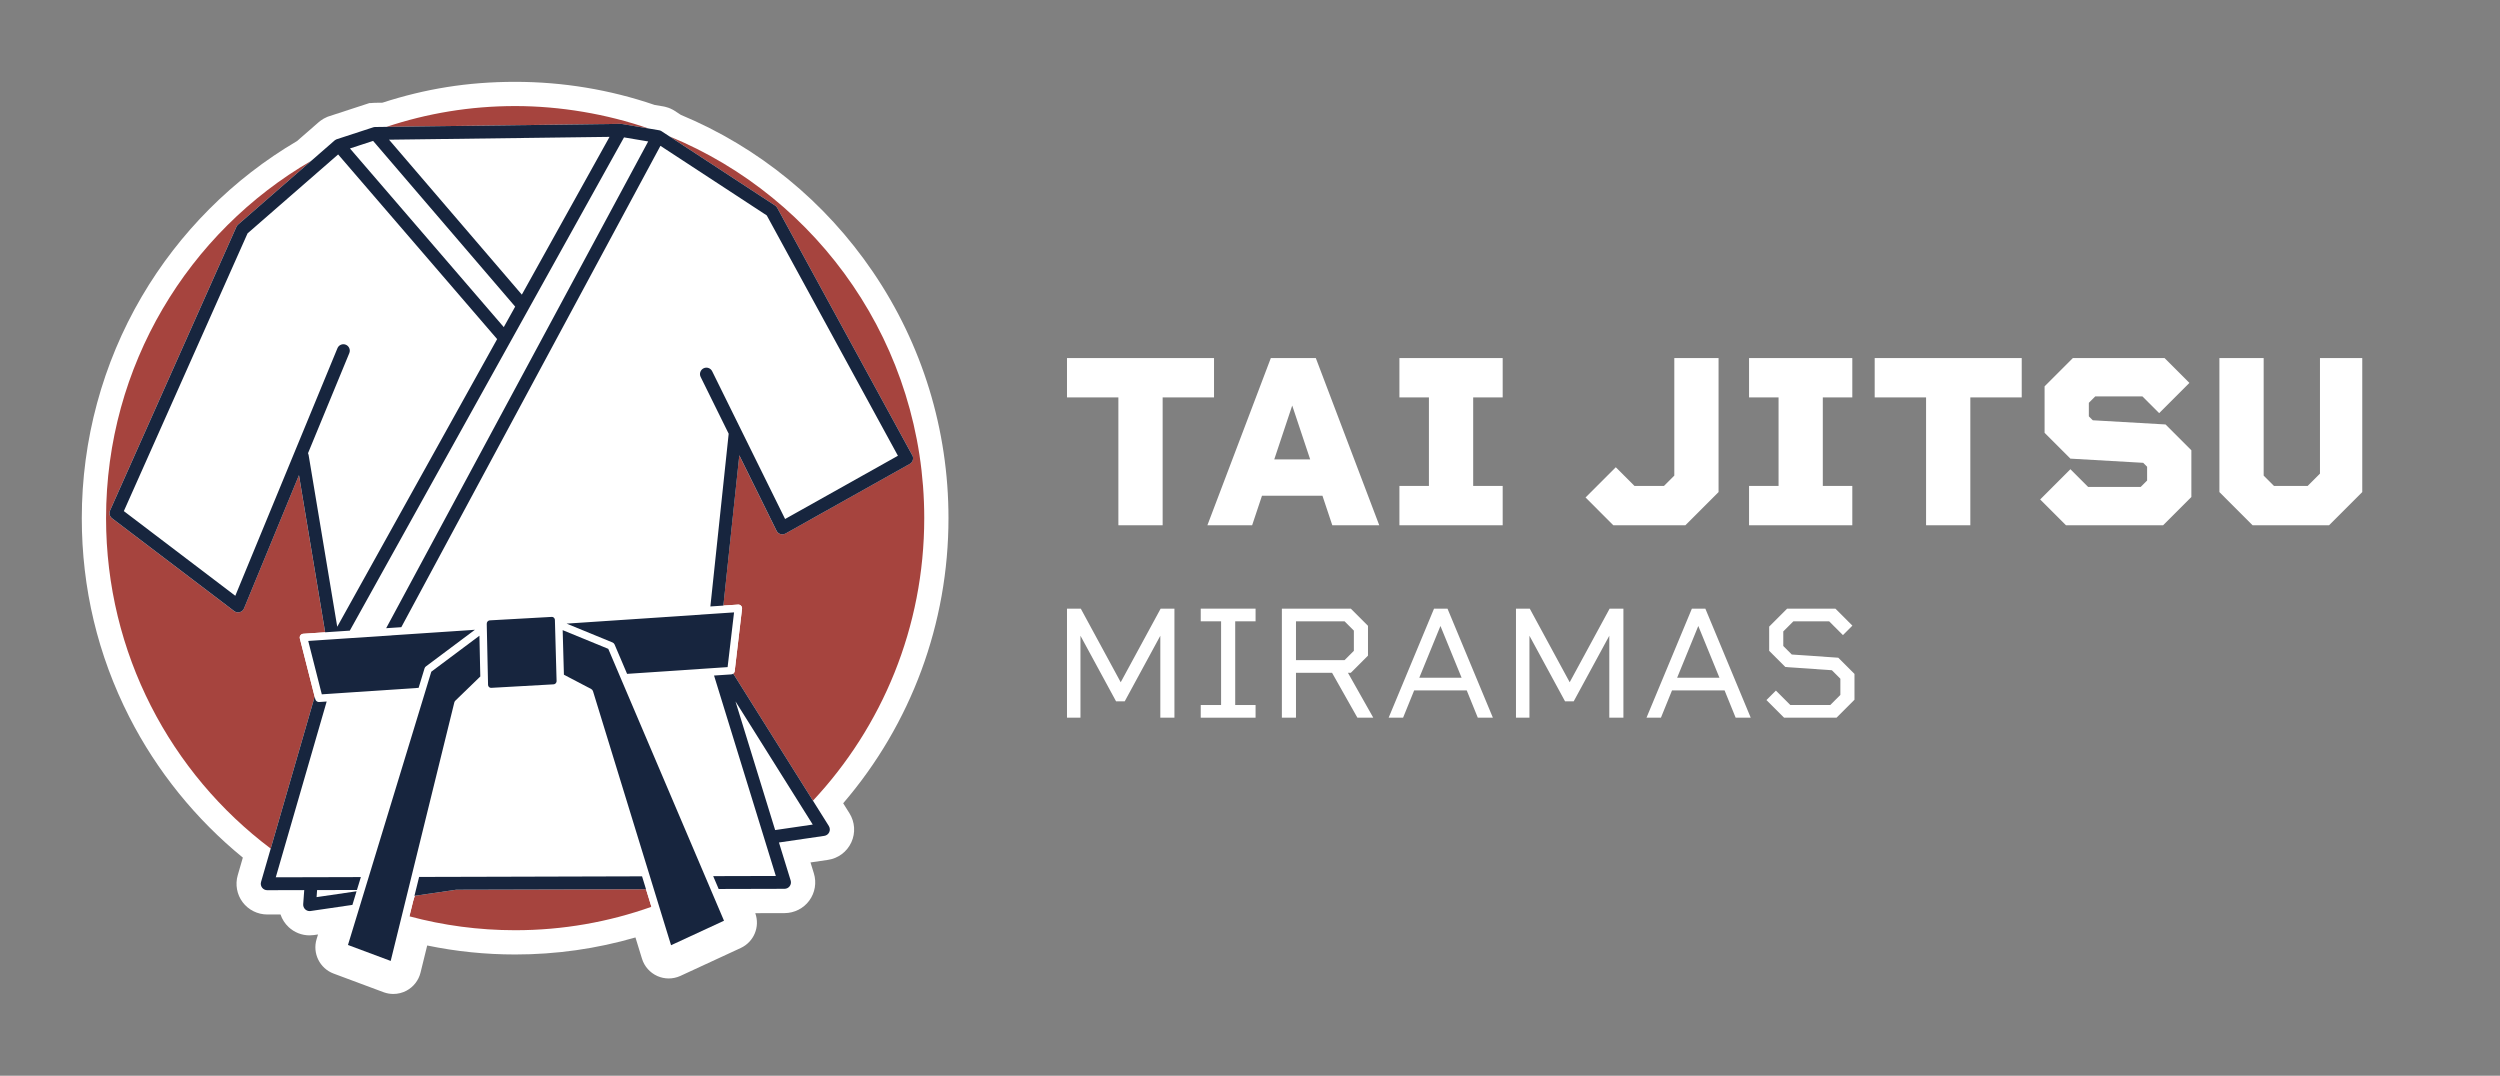 <?xml version="1.0" encoding="UTF-8"?>
<svg id="CMJN_HORIZONTAL_DARK_MODE" data-name="CMJN / HORIZONTAL / DARK MODE" xmlns="http://www.w3.org/2000/svg" viewBox="0 0 2338.58 1006.3">
  <rect x="0" y="0" width="2338.58" height="1006.3" fill="#808080" stroke="none"/>
  <defs>
    <style>
      .cls-1 {
        fill: #fff;
      }

      .cls-2 {
        fill: #17253e;
      }

      .cls-3 {
        fill: #a6443e;
      }
    </style>
  </defs>
  <g id="Miramas">
    <polygon class="cls-1" points="1098.6 671.35 1085.4 671.35 1085.4 594.7 1052.1 656.05 1044 656.05 1010.7 594.7 1010.7 671.35 998.1 671.35 998.1 569.35 1011 569.35 1048.35 638.2 1085.7 569.35 1098.6 569.35 1098.6 671.35"/>
    <polygon class="cls-1" points="1155.45 581.2 1155.45 659.5 1174.5 659.5 1174.5 671.35 1123.2 671.35 1123.2 659.5 1142.25 659.5 1142.25 581.2 1123.2 581.2 1123.2 569.35 1174.5 569.35 1174.5 581.2 1155.45 581.2"/>
    <path class="cls-1" d="M1269.75,671.35l-23.7-42h-33.75v42h-13.2v-102h64.5l16.05,16.05v27.9l-16.05,16.05h-2.7l23.7,42h-14.85ZM1212.3,617.5h45.45l8.7-8.7v-18.9l-8.7-8.7h-45.45v36.3Z"/>
    <path class="cls-1" d="M1372.04,645.85h-49.2l-10.35,25.5h-13.5l42.45-102h12.6l42.45,102h-14.1l-10.35-25.5ZM1367.24,634l-19.8-48.45-19.8,48.45h39.6Z"/>
    <polygon class="cls-1" points="1518.59 671.35 1505.39 671.35 1505.39 594.7 1472.09 656.05 1463.99 656.05 1430.69 594.7 1430.69 671.35 1418.09 671.35 1418.09 569.35 1430.99 569.35 1468.34 638.2 1505.69 569.35 1518.59 569.35 1518.59 671.35"/>
    <path class="cls-1" d="M1613.24,645.85h-49.2l-10.35,25.5h-13.5l42.45-102h12.6l42.45,102h-14.1l-10.35-25.5ZM1608.44,634l-19.8-48.45-19.8,48.45h39.6Z"/>
    <polygon class="cls-1" points="1734.74 630.4 1734.74 654.55 1717.94 671.35 1668.89 671.35 1652.39 654.85 1661.24 646 1674.74 659.5 1712.09 659.5 1721.54 650.05 1721.54 634.9 1713.59 626.95 1670.09 623.95 1654.94 608.8 1654.94 586.15 1671.74 569.35 1716.89 569.35 1732.79 585.25 1723.94 594.1 1711.04 581.2 1677.59 581.2 1668.14 590.65 1668.14 604.3 1676.09 612.25 1719.59 615.25 1734.74 630.4"/>
  </g>
  <g id="Tai_Jitsu" data-name="Tai Jitsu">
    <polygon class="cls-1" points="1135.64 371.75 1087.57 371.75 1087.57 491.35 1046.17 491.35 1046.17 371.75 998.1 371.75 998.1 334.95 1135.64 334.95 1135.64 371.75"/>
    <path class="cls-1" d="M1237.07,463.75h-56.58l-9.2,27.6h-41.86l59.34-156.4h42.09l59.34,156.4h-43.93l-9.2-27.6ZM1225.57,429.71l-16.79-50.37-16.79,50.37h33.58Z"/>
    <polygon class="cls-1" points="1378.06 371.75 1378.06 454.55 1405.66 454.55 1405.66 491.35 1309.06 491.35 1309.06 454.55 1336.66 454.55 1336.66 371.75 1309.06 371.75 1309.06 334.95 1405.66 334.95 1405.66 371.75 1378.06 371.75"/>
    <polygon class="cls-1" points="1607.6 334.95 1607.6 460.3 1576.55 491.35 1509.16 491.35 1483.17 465.36 1511.46 437.07 1528.94 454.55 1556.54 454.55 1566.2 444.89 1566.2 334.95 1607.6 334.95"/>
    <polygon class="cls-1" points="1705.11 371.75 1705.11 454.55 1732.71 454.55 1732.71 491.35 1636.12 491.35 1636.12 454.55 1663.72 454.55 1663.72 371.75 1636.12 371.75 1636.12 334.95 1732.71 334.95 1732.71 371.75 1705.11 371.75"/>
    <polygon class="cls-1" points="1891.18 371.75 1843.11 371.75 1843.11 491.35 1801.71 491.35 1801.71 371.75 1753.64 371.75 1753.64 334.95 1891.18 334.95 1891.18 371.75"/>
    <polygon class="cls-1" points="2049.88 421.2 2049.88 464.9 2023.43 491.35 1932.58 491.35 1908.44 467.2 1936.72 438.91 1953.28 455.47 2002.5 455.47 2008.48 449.49 2008.48 436.61 2004.8 432.93 1936.72 429.02 1912.57 404.87 1912.57 361.4 1939.02 334.95 2024.81 334.95 2048.04 358.18 2019.75 386.47 2004.11 370.83 1959.95 370.83 1953.97 376.81 1953.97 389.46 1957.65 393.14 2025.73 397.05 2049.88 421.2"/>
    <polygon class="cls-1" points="2209.73 334.95 2209.73 460.3 2178.68 491.35 2107.15 491.35 2076.1 460.3 2076.1 334.95 2117.5 334.95 2117.5 444.89 2127.16 454.55 2158.67 454.55 2170.17 443.05 2170.17 334.95 2209.73 334.95"/>
  </g>
  <path class="cls-1" d="M788.74,751.4c63.65-74.13,98.5-168.16,98.5-266.71,0-82.7-24.44-162.35-70.67-230.33-44.74-65.79-106.86-116.56-179.74-146.94l-5.51-3.6c-.77-.5-1.4-.86-1.73-1.05l-.46-.25c-1.27-.68-2.54-1.25-3.86-1.72-1.07-.38-2.15-.7-3.23-.95-.69-.16-1.27-.27-1.7-.34l-7.98-1.35c-41.92-14.34-85.81-21.61-130.48-21.61s-84.16,6.56-124.16,19.51l-6.94.09c-.71,0-1.67.03-2.81.16-.3.03-.65.07-1.04.12h-1.43s-37.49,12.25-37.49,12.25l-1.78.61-.48.24c-2.06.87-4,1.97-5.78,3.28-.53.38-1.24.92-2.04,1.63l-20.11,17.52c-59.83,35.16-110.02,85.43-145.25,145.52-36.67,62.55-56.06,134.2-56.06,207.22,0,65.49,14.94,128.05,44.42,185.94,25.73,50.54,62.27,95.74,106.23,131.57l-4.78,16.51c-2.51,8.64-.78,18.09,4.58,25.2,5.38,7.21,13.97,11.51,23.05,11.51l12.38-.03c1.5,4.46,4.09,8.54,7.66,11.87,5.33,4.96,12.27,7.69,19.54,7.69,1.32,0,2.65-.09,3.96-.27l3.94-.58-1.34,4.41c-4.02,13.2,2.95,27.33,15.9,32.18l46.75,17.43.43.15c2.81.99,5.75,1.49,8.72,1.49,4.26,0,8.5-1.05,12.25-3.04l.09-.05c6.53-3.5,11.3-9.63,13.08-16.84l6.25-25.41c26.95,5.59,54.52,8.42,82.27,8.42,38.35,0,76.1-5.35,112.54-15.94l6.08,19.79c2.2,7.26,7.43,13.19,14.36,16.29l.21.09c3.33,1.45,6.86,2.19,10.48,2.19s7.34-.78,10.75-2.31l56.6-26.18c12.39-5.78,18.16-19.85,13.6-32.57l27.54-.07c9.06-.05,17.67-4.44,22.96-11.68,5.39-7.31,7-16.82,4.32-25.48l-3.16-10.24,16.24-2.38c9.65-1.4,17.85-7.52,21.96-16.42,4.05-8.82,3.38-19-1.77-27.23l-5.83-9.29Z"/>
  <g>
    <g id="Soleil">
      <path class="cls-3" d="M606.75,120.2l-24.96-4.21-.3-.05h-.03c-.16-.04-.32-.06-.49-.06h-.06c-.14-.02-.27-.03-.41-.03-.03,0-.05,0-.08.01l-218.91,2.81c37.85-12.63,78.32-19.46,120.38-19.46s85.72,7.39,124.86,20.99"/>
      <path class="cls-3" d="M864.57,484.69c0,102.29-39.56,195.29-104.11,264.3l-74.57-118.84c.74-.56,1.24-1.41,1.36-2.39l6.87-58.29c.12-1.03-.22-2.08-.94-2.83-.72-.76-1.74-1.15-2.77-1.08l-13.79.92,14.9-140.6,34.86,70.64c.73,1.49,2.03,2.6,3.61,3.08.58.18,1.18.27,1.78.27,1.01,0,2.02-.26,2.93-.76l116.27-65.17c2.87-1.62,3.92-5.25,2.33-8.15l-126.27-231.38c-.48-.87-1.16-1.62-1.99-2.16l-98.81-64.68c139.81,57.4,238.34,195.66,238.34,357.12"/>
      <path class="cls-3" d="M609.35,848.26c-39.88,14.18-82.77,21.9-127.46,21.9-34.2,0-67.36-4.52-98.91-13l3.52-14.28,1.51-4.93,38.82-5.68h.01l177.46-.47,5.06,16.46Z"/>
      <path class="cls-3" d="M280.48,597.23l13.87,54.53-41.13,142.03c-93.48-70.28-154.01-182.57-154.01-309.11,0-142.92,77.21-267.67,191.91-334.23l-68.46,59.65c-.65.57-1.18,1.28-1.54,2.09l-118.2,265.38c-1.14,2.56-.37,5.56,1.85,7.26l114.27,86.81c1.05.8,2.33,1.22,3.63,1.22.53,0,1.06-.07,1.57-.21,1.8-.49,3.27-1.79,3.99-3.51l51.41-124.64,24.5,146.98-20.5,1.38c-1.03.07-1.99.6-2.6,1.45-.61.84-.81,1.92-.56,2.93"/>
    </g>
    <g id="Karategi_-_fond" data-name="Karategi - fond">
      <polygon class="cls-1" points="760.28 771.33 733.35 775.26 733.34 775.26 725.1 776.47 687.98 656.1 751.86 757.9 760.28 771.33"/>
      <path class="cls-1" d="M658.08,344.54c2.97-1.48,6.58-.25,8.05,2.73l26.98,54.68,41.24,83.55,105.55-59.16-122.7-224.83-99.45-65.09-242.4,450.28-14.17.94,245.11-455.31-22.61-3.81-89.17,160.39c-.04.08-.08.15-.12.23l-167.22,300.79-10.99.73-3.29.22-5.2.35-3.56.24-20.5,1.38c-1.03.07-1.99.6-2.6,1.45-.61.84-.81,1.92-.56,2.93l13.87,54.53.59,2.31c.32,1.26,1.29,2.21,2.49,2.53.29.08.59.12.9.12.08,0,.16-.01.24-.01l.62-.04h.01l4.28-.29,2.08-.14-2.77,9.59-8.06,27.83v.02l-31.17,107.62-5.61,19.38,27.5-.07,6.02-.02h2.55s.02-.01.02-.01h3.45s40.07-.11,40.07-.11l-1.83,6.02-1.84,6.03-17.04.04-20.23.06-.48,6.58,26.56-3.88,10.83-1.59-1.43,4.69-.29.95-.22.73-1.94,6.37-11.79,38.63c-.54,1.78.39,3.67,2.13,4.33l46.75,17.43c.4.14.81.21,1.22.21.57,0,1.13-.13,1.64-.4.88-.47,1.52-1.29,1.76-2.27l11.63-47.25,3.52-14.28,1.51-4.93-.31.04,1.38-5.62.18-.69,1.31-5.33.24-.98,1.24-5.05,33.85-.09h.01l42.37-.11h.01l42.38-.12h.03l89.9-.24,1.85,6.02,1.84,6.02,5.06,16.46h.01l12.85,41.83c.29.97.99,1.77,1.91,2.18.46.2.94.3,1.43.3s1-.11,1.47-.32l56.29-26.04c1.72-.8,2.49-2.83,1.75-4.58l-12.79-30.03-2.55-6h0s-1.71-4.02-1.71-4.02l-.85-2,4.36-.02h.02l54.22-.14-9.11-29.55-.18-.6-1.61-5.22-1.79-5.82-45.1-146.3,4.67-.31,1.49-.1,5.33-.35.83-.06,3.74-.25c.7-.05,1.35-.3,1.88-.71.74-.56,1.24-1.41,1.36-2.39l6.87-58.29c.12-1.03-.22-2.08-.94-2.83-.72-.76-1.74-1.15-2.77-1.08l-13.79.92-3.67.25-8.5.57,17.12-161.58-26.22-53.12c-1.47-2.98-.25-6.59,2.72-8.07M310.05,648.9l-2.4.16-3.65.24-2.71.18h-.02l-.26.02-.51-2.03-1.86-7.31-.43-1.71h0s-9.88-38.88-9.88-38.88l16.98-1.14,3.53-.23,8.52-.57,5.76-.39,34.15-2.29,14.17-.95,72.8-4.89-45.84,34.29c-.58.43-1.02,1.03-1.24,1.73-.01.02-.01.04-.02.06l-1.86,6.09-1.87,6.15-1.83,6-81.52,5.47ZM448.06,634.01l-6.24,6.05-3.9,3.78-3.91,3.78-8.07,7.83c-.47.45-.81,1.04-.96,1.68l-40.17,163.2-1.48,6.02-.02.1-1.46,5.93-.09.38-1.56,6.31-3.98,16.19-10.75,43.64-39.97-14.92,11.79-38.64.99-3.26.95-3.11,1.94-6.37.04-.11,1.83-6.03,1.84-6.02,51.95-170.33h0l1.09-3.59,1.09-3.59h0l1.81-5.96h0s1.88-6.15,1.88-6.15l.75-2.48,5.26-3.93h.01l39.75-29.73.58,27.2.13,6.02.11,4.87-1.28,1.24ZM520.38,638.3c-.44,1.02-1.41,1.77-2.56,1.84l-58.33,3.28c-.74.05-1.46-.21-2.01-.71-.06-.05-.12-.11-.17-.17-.48-.51-.75-1.18-.78-1.87l-.03-1.6-.09-4.1-.03-1.5-.13-6.02-.13-6.03-.62-28.95-.09-4.12-.07-3.17v-.34l-.03-1.26v-.06c-.03-.86.29-1.67.82-2.25.02-.01.03-.03.04-.04h.01c.51-.54,1.19-.89,1.96-.93l57.96-3.24c.06-.01.11-.01.16-.01.29,0,.58.04.84.13.37.12.72.32,1.01.59.31.28.56.62.71.99.15.32.23.66.25,1.01l.02.78.06,2.14.04,1.38.92,33.33.17,6.03.16,6.02.06,1.97.09,3.34.02.68.04,1.43c.02.5-.07.98-.27,1.42M677.29,861.26l-49.56,22.93-11.79-38.35-4.32-14.06-1.85-6.02-1.84-6.02-4.11-13.36-1.79-5.82-1.79-5.82-45.52-148.15c-.27-.89-.89-1.64-1.72-2.08l-8.21-4.31h0l-5.96-3.13-5.94-3.11h-.01l-5.36-2.81-.06-2.12-.17-6.02-.17-6.03-.76-27.53,42.65,17.5,3.07,7.22,2.5,5.87,2.49,5.88h0l2.09,4.93,1.45,3.42,1.46,3.42,64.01,150.34,2.44,5.72,2.43,5.73,8.57,20.12,2.28,5.36.28.65,2.55,6.01,12.62,29.63ZM663.7,574.39l12.17-.82,10.8-.72-5.77,48.99-.03.28-.23,1.93-2.48.17-2.95.19-3.2.22-3.61.24-2.56.17-79.23,5.32-2.08-4.9h-.01s-2.49-5.88-2.49-5.88l-2.5-5.88h-.01l-4.61-10.83c-.36-.84-1.04-1.52-1.89-1.87l-42.99-17.64,133.7-8.97Z"/>
      <path class="cls-1" d="M465.04,317.21l-149.57,269.06-26.78-160.7c-.1-.59-.28-1.14-.54-1.66l38.61-93.58c1.27-3.07-.18-6.59-3.25-7.87-3.06-1.26-6.58.19-7.84,3.27l-95.55,231.59-104.26-79.21,115.72-259.8,84.74-73.84,148.73,172.74Z"/>
      <polygon class="cls-1" points="481.92 286.84 471.26 306.01 327.37 138.88 349.02 131.8 481.92 286.84"/>
      <polygon class="cls-1" points="570.2 128.04 488.15 275.62 363.92 130.69 570.2 128.04"/>
    </g>
    <g id="Karategi">
      <g>
        <path class="cls-2" d="M775.36,772.74l-14.9-23.76-74.57-118.84c-.53.41-1.18.66-1.88.71l-3.74.25-.83.06-5.33.35-1.49.1-4.67.31,45.1,146.3,1.79,5.82,1.61,5.22.18.6,9.11,29.55-54.22.14h-.02l-4.36.02.85,2,1.71,4.01h0s2.55,6.01,2.55,6.01l61.64-.16c1.9-.01,3.7-.92,4.82-2.46,1.13-1.54,1.47-3.52.9-5.34l-10.96-35.53,42.46-6.21c2.01-.29,3.74-1.59,4.59-3.43.85-1.86.71-4-.37-5.73M733.35,775.26h-.01l-8.24,1.21-37.11-120.37,63.87,101.8,8.42,13.43-26.93,3.93Z"/>
        <polygon class="cls-2" points="604.29 831.8 426.83 832.27 426.82 832.27 388.01 837.95 387.69 837.99 389.08 832.37 389.26 831.68 390.57 826.35 390.81 825.36 392.05 820.32 425.9 820.23 425.91 820.23 468.28 820.12 468.29 820.12 510.67 820 510.7 820 600.6 819.75 602.45 825.78 604.29 831.8"/>
        <path class="cls-2" d="M337.56,820.47l-1.83,6.02-1.84,6.03-17.04.04-20.23.06-.48,6.58,26.56-3.88,10.83-1.59-1.43,4.69-.29.95-.22.73-1.94,6.37-39.17,5.73c-.29.04-.58.06-.87.06-1.5,0-2.97-.57-4.1-1.62-1.33-1.24-2.02-3.02-1.89-4.85l.96-13.16-34.61.09h-.02c-1.88,0-3.67-.88-4.8-2.4-1.14-1.52-1.5-3.47-.97-5.3l9.05-31.25,41.13-142.03.59,2.31c.32,1.26,1.29,2.21,2.49,2.53.29.08.59.12.9.12.08,0,.16-.01.24-.01l.62-.04h.01l4.28-.29,2.08-.14-2.77,9.59-8.06,27.83v.02l-31.17,107.62-5.61,19.38,27.5-.07,6.02-.02h2.55s.02-.01.02-.01h3.45s40.07-.11,40.07-.11Z"/>
      </g>
      <g>
        <path class="cls-2" d="M686.66,572.84l-5.77,48.99-.03.28-.23,1.93-2.48.17-2.95.19-3.2.22-3.61.24-2.56.17-79.23,5.32-2.08-4.9h-.01s-2.49-5.88-2.49-5.88l-2.5-5.88h-.01l-4.61-10.83c-.36-.84-1.04-1.52-1.89-1.87l-42.99-17.64,133.7-8.97,12.17-.82,10.8-.72Z"/>
        <path class="cls-2" d="M444.24,589.11l-45.84,34.29c-.58.43-1.02,1.03-1.24,1.73-.01.02-.01.04-.02.06l-1.86,6.09-1.87,6.15-1.83,6-81.52,5.47-2.4.16-3.65.24-2.71.18h-.02l-.26.02-.51-2.03-1.86-7.31-.43-1.71h0s-9.88-38.88-9.88-38.88l16.98-1.14,3.53-.23,8.52-.57,5.76-.39,34.15-2.29,14.17-.95,72.8-4.89Z"/>
        <path class="cls-2" d="M677.29,861.26l-49.56,22.93-11.79-38.35-4.32-14.06-1.85-6.02-1.84-6.02-4.11-13.36-1.79-5.82-1.79-5.82-45.52-148.15c-.27-.89-.89-1.64-1.72-2.08l-8.21-4.31h-.01l-5.96-3.13-5.94-3.11h-.01l-5.36-2.81-.06-2.12-.17-6.02-.17-6.03-.76-27.53,42.65,17.5,3.07,7.22,2.5,5.87,2.49,5.88h.01l2.09,4.93,1.45,3.42,1.46,3.42,64.01,150.34,2.44,5.72,2.43,5.73,8.57,20.12,2.28,5.36.28.65,2.55,6.01,12.62,29.63Z"/>
        <path class="cls-2" d="M449.34,632.76l-1.28,1.24-6.24,6.05-3.9,3.78-3.91,3.78-8.07,7.83c-.47.45-.81,1.04-.96,1.68l-40.17,163.2-1.48,6.02-.02.1-1.46,5.93-.09.38-1.56,6.31-3.98,16.19-10.75,43.64-39.97-14.92,11.79-38.64.99-3.26.95-3.11,1.94-6.37.04-.11,1.83-6.03,1.84-6.02,51.95-170.33h0l1.09-3.59,1.09-3.59h0l1.81-5.96h0s1.88-6.15,1.88-6.15l.75-2.48,5.26-3.93h.01l39.75-29.73.58,27.2.13,6.02.11,4.87Z"/>
        <path class="cls-2" d="M520.66,636.89c.02.5-.07.98-.27,1.42-.44,1.02-1.41,1.77-2.56,1.84l-58.33,3.28c-.74.05-1.46-.21-2.01-.71-.06-.05-.12-.11-.17-.17-.48-.51-.75-1.18-.78-1.87l-.03-1.6-.09-4.1-.03-1.5-.13-6.02-.13-6.03-.62-28.95-.09-4.12-.07-3.17v-.34l-.03-1.26v-.06c-.03-.86.29-1.67.82-2.25.02-.01.03-.03.04-.04h.01c.51-.54,1.19-.89,1.96-.93l57.96-3.24c.06-.01.11-.01.16-.01.29,0,.58.04.84.13.37.12.72.32,1.01.59.31.28.56.62.71.99.15.32.23.66.25,1.01l.02.78.06,2.14.04,1.38.92,33.33.17,6.03.16,6.02.06,1.97.09,3.34.02.68.04,1.43Z"/>
      </g>
      <path class="cls-2" d="M853.3,425.79l-126.27-231.38c-.48-.87-1.16-1.62-1.99-2.16l-98.81-64.68h-.03s-7.32-4.8-7.32-4.8c-.15-.1-.31-.19-.47-.28-.26-.14-.52-.26-.8-.36-.22-.08-.45-.15-.68-.2-.12-.03-.24-.05-.36-.07l-.23-.04-9.58-1.62-24.96-4.21-.3-.05h-.03c-.16-.03-.32-.05-.49-.06h-.06c-.14-.02-.27-.03-.41-.03-.03,0-.05,0-.08.01l-218.91,2.81-10.54.14c-.18,0-.37,0-.56.03-.12,0-.24.02-.36.04-.13.02-.27.04-.4.08-.15.03-.29.07-.44.12-.03,0-.06.01-.09.02l-34.06,11.12s-.05.02-.07.03c-.1.03-.19.06-.28.1-.46.18-.91.42-1.32.73-.14.1-.28.2-.41.32l-.16.14h0s-21.68,18.9-21.68,18.9l-68.46,59.65c-.65.57-1.18,1.28-1.54,2.09l-118.2,265.38c-1.14,2.56-.37,5.56,1.85,7.26l114.27,86.81c1.05.8,2.33,1.22,3.63,1.22.53,0,1.06-.07,1.57-.21,1.8-.49,3.27-1.79,3.99-3.51l51.41-124.64,24.5,146.98,3.56-.24,5.2-.35,3.29-.22,10.99-.73,167.22-300.79c.04-.08.08-.15.12-.23l89.17-160.39,22.61,3.81-245.11,455.31,14.17-.94,242.4-450.28,99.45,65.09,122.7,224.83-105.55,59.16-41.24-83.55-26.98-54.68c-1.47-2.98-5.08-4.21-8.05-2.73-2.97,1.48-4.2,5.09-2.72,8.07l26.22,53.12-17.12,161.58,8.5-.57,3.67-.25,14.9-140.6,34.86,70.64c.73,1.49,2.03,2.6,3.61,3.08.58.18,1.18.27,1.78.27,1.01,0,2.02-.26,2.93-.76l116.27-65.17c2.87-1.62,3.92-5.25,2.33-8.15M315.46,586.27l-26.78-160.7c-.1-.59-.28-1.14-.54-1.66l38.61-93.58c1.27-3.07-.18-6.59-3.25-7.87-3.06-1.26-6.58.19-7.84,3.27l-95.55,231.59-104.26-79.21,115.72-259.8,84.74-73.84,148.73,172.74-149.57,269.06ZM471.26,306.01l-143.9-167.13,21.65-7.08,132.9,155.03-10.66,19.17ZM488.15,275.62l-124.23-144.94,206.27-2.65-82.05,147.59Z"/>
    </g>
  </g>
</svg>
